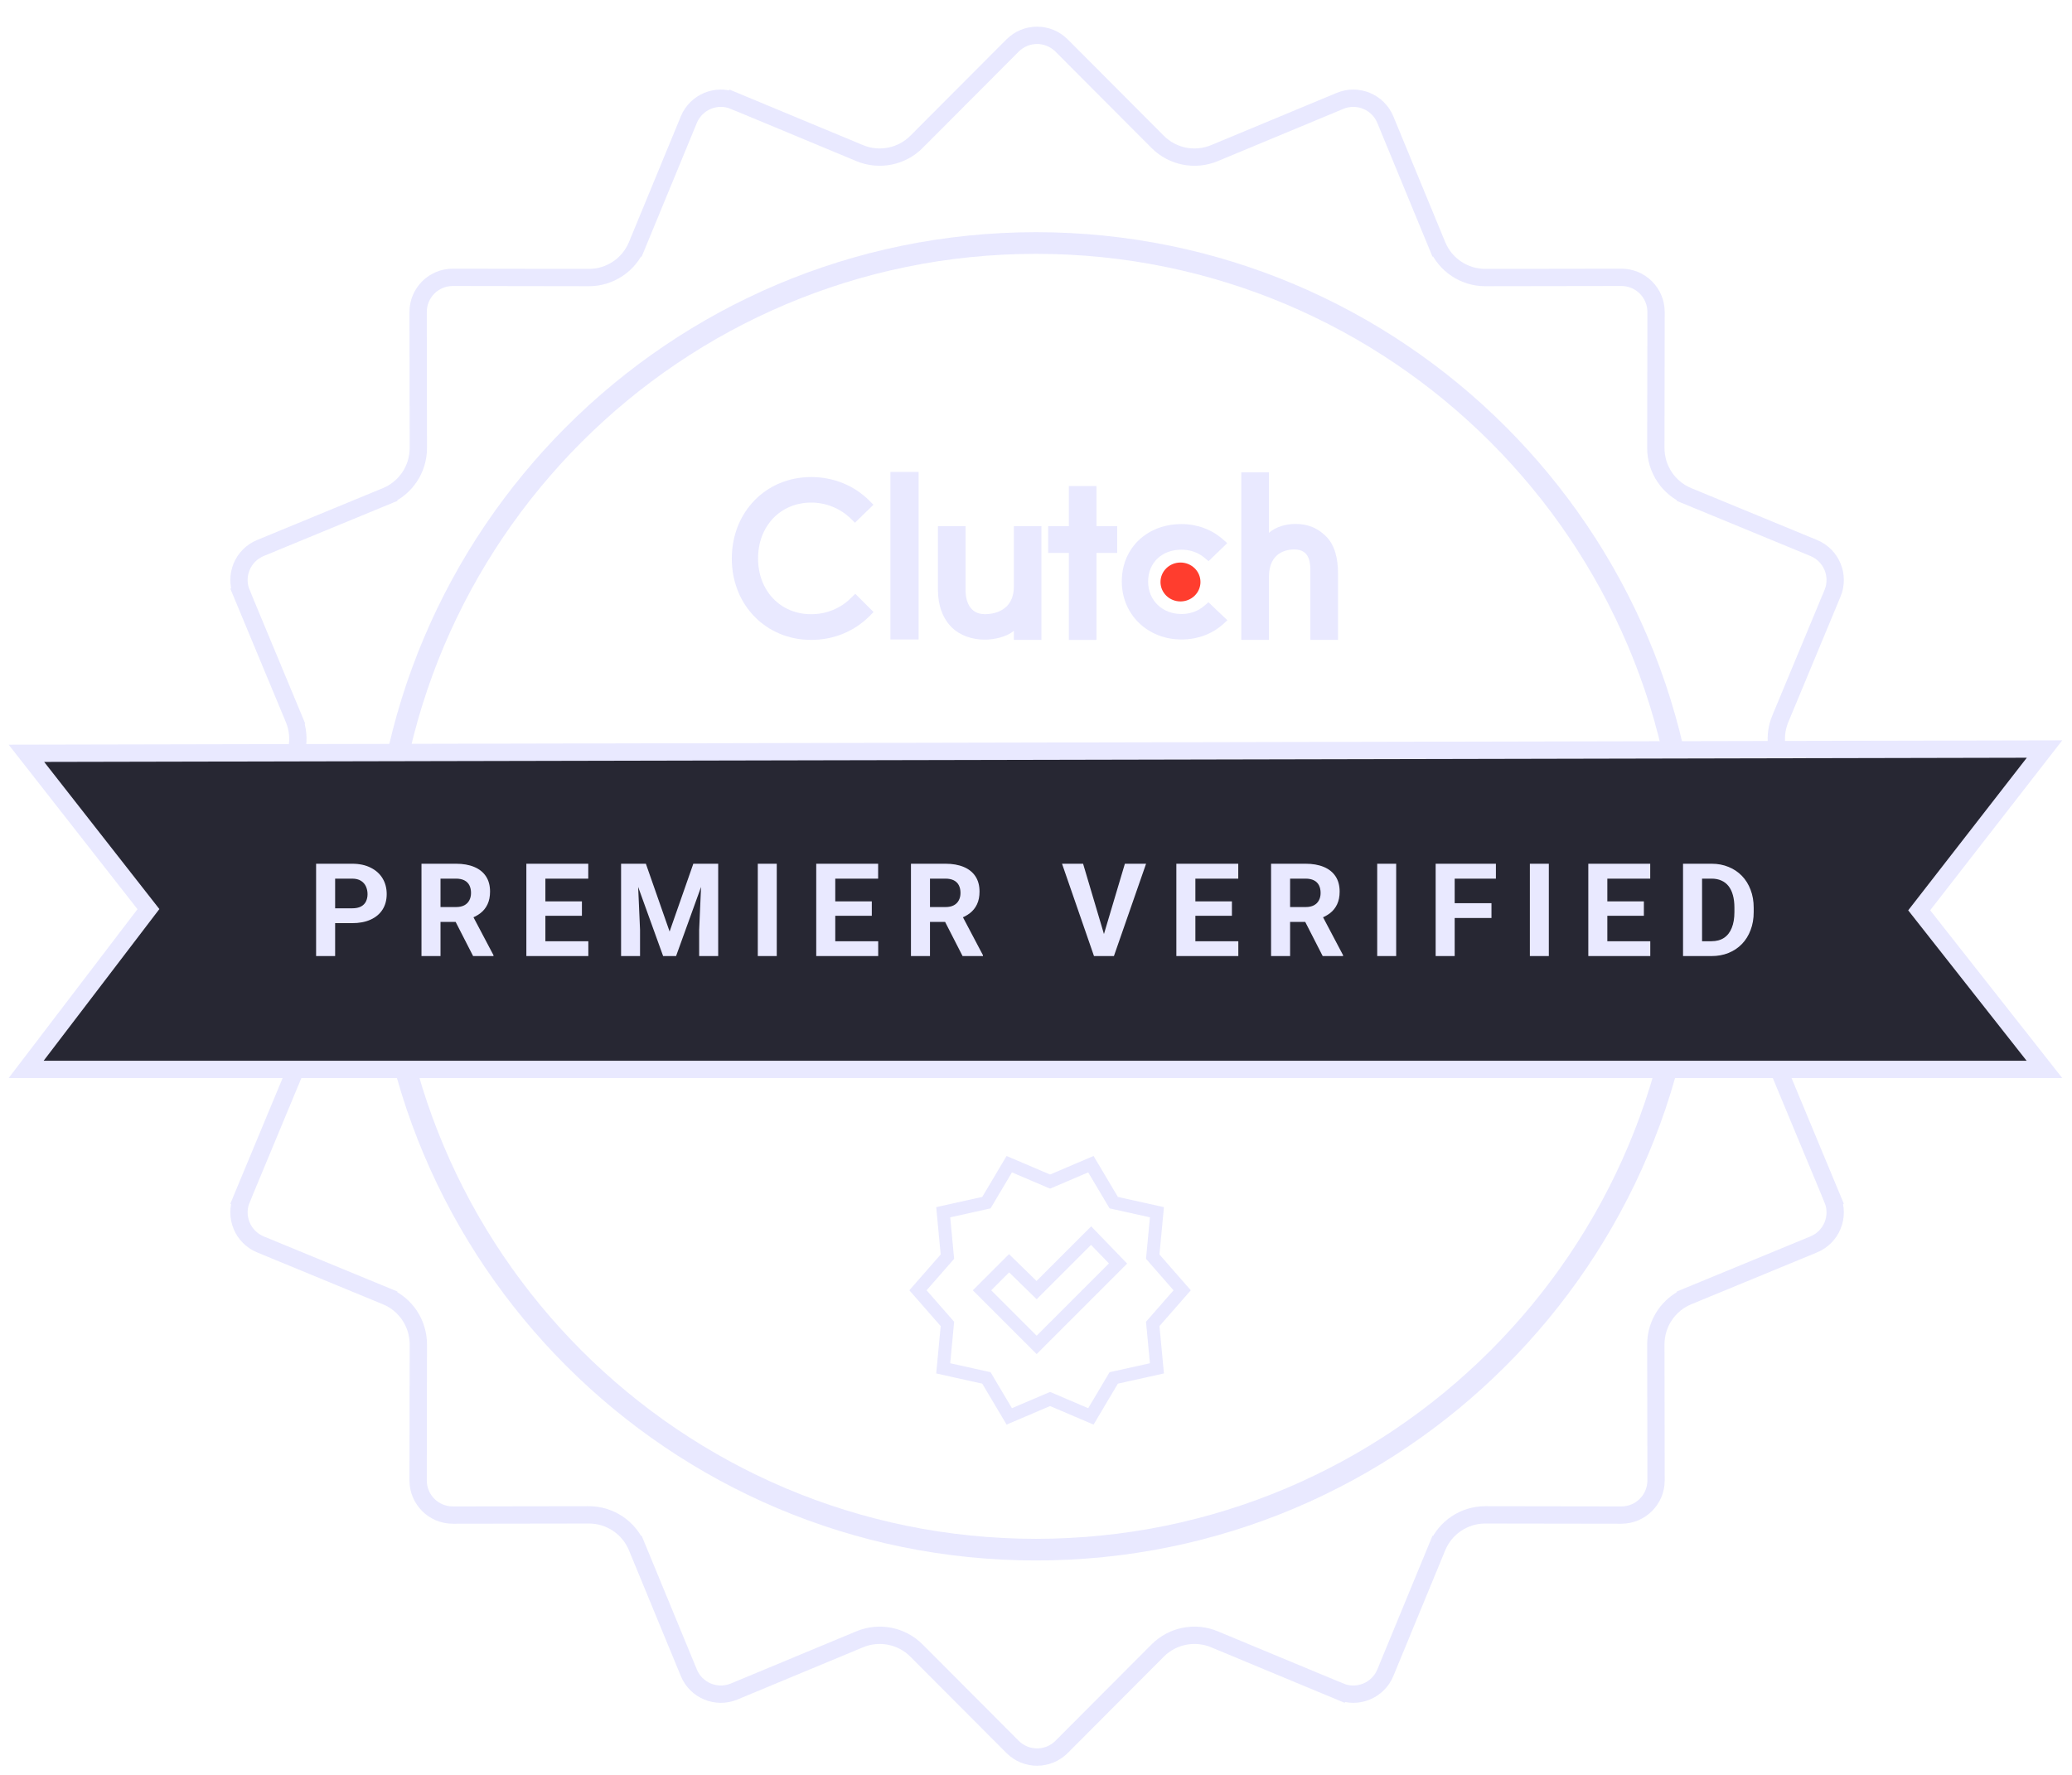 <svg width="957" height="820" viewBox="0 0 957 820" fill="none" xmlns="http://www.w3.org/2000/svg">
<g filter="url(#filter0_d_8755_1725)">
<path d="M663.806 109.363L667.504 107.838L663.806 109.363C667.518 118.362 676.296 124.228 686.03 124.212L748.859 124.117C757.714 124.103 764.897 131.286 764.883 140.141L764.788 202.97C764.772 212.704 770.638 221.482 779.637 225.194L781.162 221.496L779.637 225.194L837.72 249.149C845.906 252.526 849.793 261.91 846.392 270.085L822.26 328.096C818.522 337.082 820.581 347.437 827.475 354.31L871.969 398.669C878.24 404.921 878.24 415.078 871.969 421.331L827.475 465.69C820.581 472.563 818.522 482.917 822.26 491.904L846.392 549.914L850.085 548.378L846.392 549.914C849.793 558.09 845.906 567.474 837.72 570.851L779.637 594.806L781.162 598.504L779.637 594.806C770.638 598.518 764.772 607.296 764.788 617.03L764.883 679.859C764.897 688.714 757.714 695.897 748.859 695.883L686.03 695.788C676.296 695.772 667.518 701.638 663.806 710.637L667.504 712.162L663.806 710.637L639.851 768.72C636.474 776.906 627.09 780.793 618.914 777.392L617.378 781.085L618.914 777.392L560.904 753.26C551.917 749.522 541.563 751.581 534.69 758.475L490.331 802.969C484.078 809.24 473.922 809.24 467.669 802.969L423.31 758.475C416.437 751.581 406.082 749.522 397.096 753.26L339.086 777.392C330.91 780.793 321.526 776.906 318.149 768.72L294.194 710.637L290.496 712.162L294.194 710.637C290.482 701.638 281.704 695.772 271.97 695.788L209.141 695.883C200.286 695.897 193.103 688.714 193.117 679.859L193.212 617.03C193.228 607.296 187.362 598.518 178.363 594.806L176.838 598.504L178.363 594.806L120.28 570.851C112.094 567.474 108.207 558.09 111.608 549.914L107.915 548.378L111.608 549.914L135.74 491.904L132.047 490.368L135.74 491.904C139.478 482.917 137.419 472.563 130.525 465.69L86.031 421.331C79.76 415.078 79.76 404.922 86.031 398.669L130.525 354.31C137.419 347.437 139.478 337.082 135.74 328.096L132.047 329.632L135.74 328.096L111.608 270.086L107.915 271.622L111.608 270.085C108.207 261.91 112.094 252.526 120.28 249.149L178.363 225.194L176.838 221.496L178.363 225.194C187.362 221.482 193.227 212.704 193.212 202.97C193.212 202.97 193.212 202.97 193.212 202.97L193.117 140.141C193.103 131.286 200.286 124.103 209.141 124.117L271.97 124.212C271.97 124.212 271.97 124.212 271.97 124.212C281.704 124.227 290.482 118.362 294.194 109.363L290.496 107.838L294.194 109.363L318.149 51.28C321.526 43.093 330.91 39.206 339.086 42.608L340.622 38.914L339.086 42.608L397.096 66.74C406.082 70.478 416.437 68.418 423.31 61.525L467.669 17.031C473.922 10.759 484.078 10.759 490.331 17.031L534.69 61.525C541.563 68.418 551.917 70.478 560.904 66.74L618.914 42.608C627.09 39.206 636.474 43.093 639.851 51.28L663.806 109.363Z" stroke="#E9E9FF" stroke-width="8"/>
</g>
<g filter="url(#filter1_d_8755_1725)">
<path d="M779.797 410.055C779.797 576.457 644.902 711.352 478.5 711.352C312.099 711.352 177.204 576.457 177.204 410.055C177.204 243.654 312.099 108.759 478.5 108.759C644.902 108.759 779.797 243.654 779.797 410.055Z" stroke="#E9E9FF"/>
<path d="M478.5 711.852C645.178 711.852 780.297 576.733 780.297 410.055C780.297 243.378 645.178 108.259 478.5 108.259C311.823 108.259 176.704 243.378 176.704 410.055C176.704 576.733 311.823 711.852 478.5 711.852Z" stroke="#E9E9FF" stroke-width="10" stroke-miterlimit="10"/>
</g>
<path d="M456.262 637.65L455.599 636.535L454.333 636.253L435.645 632.101L437.464 612.873L437.585 611.588L436.735 610.616L423.986 596.045L436.735 581.476L437.585 580.503L437.464 579.218L435.645 559.99L454.333 555.838L455.599 555.556L456.262 554.441L466.148 537.79L483.823 545.328L485 545.829L486.177 545.328L503.852 537.79L513.738 554.441L514.401 555.556L515.667 555.838L534.355 559.99L532.536 579.218L532.415 580.503L533.265 581.476L546.014 596.045L533.265 610.616L532.415 611.588L532.536 612.873L534.355 632.101L515.667 636.253L514.401 636.535L513.738 637.65L503.852 654.301L486.177 646.763L485 646.262L483.823 646.763L466.148 654.301L456.262 637.65ZM476.674 619.144L478.795 621.266L480.916 619.144L514.303 585.757L516.388 583.673L514.34 581.552L506.067 572.984L503.946 570.788L501.788 572.947L478.77 595.964L468.187 585.627L466.066 583.555L463.97 585.652L455.697 593.924L453.575 596.045L455.697 598.166L476.674 619.144Z" stroke="#E9E9FF" stroke-width="6"/>
<path d="M66.65 417.534L12.198 347.983L944.313 346.017L888.341 418.046L886.422 420.516L888.357 422.974L944.261 494H12.082L66.68 422.426L68.555 419.968L66.65 417.534Z" fill="#272733" stroke="#E9E9FF" stroke-width="8"/>
<path d="M162.611 426.451H151.742V419.595H162.611C164.291 419.595 165.658 419.322 166.712 418.775C167.767 418.209 168.539 417.427 169.027 416.431C169.515 415.435 169.759 414.312 169.759 413.062C169.759 411.793 169.515 410.611 169.027 409.517C168.539 408.424 167.767 407.545 166.712 406.881C165.658 406.217 164.291 405.885 162.611 405.885H154.789V441.656H146V399H162.611C165.951 399 168.812 399.605 171.195 400.816C173.597 402.008 175.433 403.658 176.703 405.767C177.972 407.877 178.607 410.289 178.607 413.004C178.607 415.758 177.972 418.14 176.703 420.152C175.433 422.164 173.597 423.717 171.195 424.81C168.812 425.904 165.951 426.451 162.611 426.451ZM194.671 399H210.58C213.841 399 216.644 399.488 218.988 400.465C221.351 401.441 223.168 402.886 224.437 404.801C225.707 406.715 226.341 409.068 226.341 411.861C226.341 414.146 225.951 416.109 225.17 417.75C224.408 419.371 223.324 420.728 221.918 421.822C220.531 422.896 218.9 423.756 217.025 424.4L214.242 425.865H200.414L200.355 419.01H210.638C212.181 419.01 213.461 418.736 214.476 418.189C215.492 417.642 216.253 416.881 216.761 415.904C217.289 414.927 217.552 413.795 217.552 412.506C217.552 411.138 217.298 409.957 216.791 408.961C216.283 407.965 215.511 407.203 214.476 406.676C213.441 406.148 212.142 405.885 210.58 405.885H203.461V441.656H194.671V399ZM218.519 441.656L208.793 422.642L218.08 422.584L227.923 441.246V441.656H218.519ZM271.732 434.801V441.656H249.027V434.801H271.732ZM251.898 399V441.656H243.109V399H251.898ZM268.773 416.373V423.052H249.027V416.373H268.773ZM271.703 399V405.885H249.027V399H271.703ZM290.873 399H298.314L309.271 430.318L320.228 399H327.67L312.259 441.656H306.283L290.873 399ZM286.859 399H294.271L295.619 429.527V441.656H286.859V399ZM324.271 399H331.712V441.656H322.923V429.527L324.271 399ZM358.763 399V441.656H350.003V399H358.763ZM405.619 434.801V441.656H382.914V434.801H405.619ZM385.785 399V441.656H376.996V399H385.785ZM402.66 416.373V423.052H382.914V416.373H402.66ZM405.589 399V405.885H382.914V399H405.589ZM420.746 399H436.654C439.916 399 442.718 399.488 445.062 400.465C447.425 401.441 449.242 402.886 450.511 404.801C451.781 406.715 452.416 409.068 452.416 411.861C452.416 414.146 452.025 416.109 451.244 417.75C450.482 419.371 449.398 420.728 447.992 421.822C446.605 422.896 444.974 423.756 443.099 424.4L440.316 425.865H426.488L426.429 419.01H436.712C438.255 419.01 439.535 418.736 440.55 418.189C441.566 417.642 442.328 416.881 442.836 415.904C443.363 414.927 443.627 413.795 443.627 412.506C443.627 411.138 443.373 409.957 442.865 408.961C442.357 407.965 441.586 407.203 440.55 406.676C439.515 406.148 438.216 405.885 436.654 405.885H429.535V441.656H420.746V399ZM444.593 441.656L434.867 422.642L444.154 422.584L453.998 441.246V441.656H444.593ZM509.505 432.75L519.554 399H529.339L514.486 441.656H508.041L509.505 432.75ZM500.248 399L510.267 432.75L511.791 441.656H505.287L490.521 399H500.248ZM571.947 434.801V441.656H549.242V434.801H571.947ZM552.113 399V441.656H543.324V399H552.113ZM568.988 416.373V423.052H549.242V416.373H568.988ZM571.918 399V405.885H549.242V399H571.918ZM587.074 399H602.982C606.244 399 609.046 399.488 611.39 400.465C613.753 401.441 615.57 402.886 616.839 404.801C618.109 406.715 618.744 409.068 618.744 411.861C618.744 414.146 618.353 416.109 617.572 417.75C616.81 419.371 615.726 420.728 614.32 421.822C612.933 422.896 611.302 423.756 609.427 424.4L606.644 425.865H592.816L592.757 419.01H603.041C604.584 419.01 605.863 418.736 606.879 418.189C607.894 417.642 608.656 416.881 609.164 415.904C609.691 414.927 609.955 413.795 609.955 412.506C609.955 411.138 609.701 409.957 609.193 408.961C608.685 407.965 607.914 407.203 606.879 406.676C605.843 406.148 604.545 405.885 602.982 405.885H595.863V441.656H587.074V399ZM610.921 441.656L601.195 422.642L610.482 422.584L620.326 441.246V441.656H610.921ZM644.857 399V441.656H636.097V399H644.857ZM671.879 399V441.656H663.089V399H671.879ZM688.871 417.222V424.078H669.476V417.222H688.871ZM690.921 399V405.885H669.476V399H690.921ZM715.365 399V441.656H706.605V399H715.365ZM762.22 434.801V441.656H739.515V434.801H762.22ZM742.386 399V441.656H733.597V399H742.386ZM759.261 416.373V423.052H739.515V416.373H759.261ZM762.191 399V405.885H739.515V399H762.191ZM790.443 441.656H781.156L781.214 434.801H790.443C792.748 434.801 794.691 434.283 796.273 433.248C797.855 432.193 799.046 430.66 799.847 428.648C800.668 426.636 801.078 424.205 801.078 421.353V419.273C801.078 417.086 800.843 415.162 800.375 413.502C799.925 411.842 799.252 410.445 798.353 409.312C797.455 408.179 796.351 407.33 795.043 406.763C793.734 406.177 792.23 405.885 790.531 405.885H780.98V399H790.531C793.382 399 795.99 399.488 798.353 400.465C800.736 401.422 802.796 402.799 804.535 404.595C806.273 406.392 807.611 408.541 808.548 411.041C809.505 413.521 809.984 416.285 809.984 419.332V421.353C809.984 424.381 809.505 427.144 808.548 429.644C807.611 432.144 806.273 434.293 804.535 436.09C802.816 437.867 800.755 439.244 798.353 440.22C795.97 441.177 793.334 441.656 790.443 441.656ZM786.136 399V441.656H777.347V399H786.136Z" fill="#E9E9FF"/>
<path fill-rule="evenodd" clip-rule="evenodd" d="M411.255 295.406H424.273V218H411.255V295.406Z" fill="#E9E9FF"/>
<path fill-rule="evenodd" clip-rule="evenodd" d="M468.265 270.965C468.265 282.787 458.013 283.726 454.965 283.726C447.347 283.726 445.958 276.809 445.958 272.642V243.078H433.212V272.577C433.212 279.898 435.583 285.941 439.743 289.974C443.414 293.532 448.913 295.483 454.871 295.483C459.095 295.483 465.078 294.206 468.265 291.386V295.603H481.012V243.078H468.265V270.965Z" fill="#E9E9FF"/>
<path fill-rule="evenodd" clip-rule="evenodd" d="M506.427 224.516H493.681V243.062H484.121V255.422H493.681V295.603H506.427V255.422H515.987V243.062H506.427V224.516Z" fill="#E9E9FF"/>
<path fill-rule="evenodd" clip-rule="evenodd" d="M556.199 279.875C553.419 282.293 549.738 283.642 545.709 283.642C536.815 283.642 530.284 277.323 530.284 268.646C530.284 259.974 536.607 253.924 545.709 253.924C549.668 253.924 553.419 255.203 556.268 257.621L558.21 259.235L566.827 250.897L564.672 249.014C559.603 244.578 552.864 242.091 545.709 242.091C529.729 242.091 518.125 253.25 518.125 268.581C518.125 283.841 530.007 295.406 545.709 295.406C553.003 295.406 559.811 292.918 564.811 288.412L566.897 286.534L558.146 278.197L556.199 279.875Z" fill="#E9E9FF"/>
<path fill-rule="evenodd" clip-rule="evenodd" d="M612.254 247.558C608.577 243.993 604.266 242.037 598.302 242.037C594.066 242.037 589.27 243.318 586.078 246.143V218.198H573.309V295.603H586.078V266.607C586.078 254.76 594.754 253.815 597.807 253.815C605.439 253.815 605.231 260.751 605.231 264.922V295.603H618V264.992C618 257.655 616.416 251.594 612.254 247.558Z" fill="#E9E9FF"/>
<path fill-rule="evenodd" clip-rule="evenodd" d="M545.231 259.862C550.328 259.862 554.461 263.883 554.461 268.847C554.461 273.811 550.328 277.831 545.231 277.831C540.134 277.831 536.001 273.811 536.001 268.847C536.001 263.883 540.134 259.862 545.231 259.862Z" fill="#FF3D2E"/>
<path fill-rule="evenodd" clip-rule="evenodd" d="M393.02 276.254C388.172 281.107 381.589 283.737 374.66 283.737C360.452 283.737 350.128 272.883 350.128 257.986C350.128 243.02 360.452 232.166 374.66 232.166C381.515 232.166 388.028 234.795 392.951 239.579L394.888 241.467L403.413 233.177L401.545 231.289C394.473 224.211 384.91 220.37 374.66 220.37C353.731 220.37 338 236.548 338 258.051C338 279.489 353.8 295.603 374.66 295.603C384.984 295.603 394.547 291.691 401.614 284.614L403.482 282.725L395.031 274.3L393.02 276.254Z" fill="#E9E9FF"/>
<defs>
<filter id="filter0_d_8755_1725" x="73.327" y="8.327" width="811.345" height="811.345" filterUnits="userSpaceOnUse" color-interpolation-filters="sRGB">
<feFlood flood-opacity="0" result="BackgroundImageFix"/>
<feColorMatrix in="SourceAlpha" type="matrix" values="0 0 0 0 0 0 0 0 0 0 0 0 0 0 0 0 0 0 127 0" result="hardAlpha"/>
<feOffset dy="4"/>
<feGaussianBlur stdDeviation="2"/>
<feComposite in2="hardAlpha" operator="out"/>
<feColorMatrix type="matrix" values="0 0 0 0 0 0 0 0 0 0 0 0 0 0 0 0 0 0 0.25 0"/>
<feBlend mode="normal" in2="BackgroundImageFix" result="effect1_dropShadow_8755_1725"/>
<feBlend mode="normal" in="SourceGraphic" in2="effect1_dropShadow_8755_1725" result="shape"/>
</filter>
<filter id="filter1_d_8755_1725" x="167.704" y="103.259" width="621.593" height="621.593" filterUnits="userSpaceOnUse" color-interpolation-filters="sRGB">
<feFlood flood-opacity="0" result="BackgroundImageFix"/>
<feColorMatrix in="SourceAlpha" type="matrix" values="0 0 0 0 0 0 0 0 0 0 0 0 0 0 0 0 0 0 127 0" result="hardAlpha"/>
<feOffset dy="4"/>
<feGaussianBlur stdDeviation="2"/>
<feComposite in2="hardAlpha" operator="out"/>
<feColorMatrix type="matrix" values="0 0 0 0 0 0 0 0 0 0 0 0 0 0 0 0 0 0 0.25 0"/>
<feBlend mode="normal" in2="BackgroundImageFix" result="effect1_dropShadow_8755_1725"/>
<feBlend mode="normal" in="SourceGraphic" in2="effect1_dropShadow_8755_1725" result="shape"/>
</filter>
</defs>
</svg>

